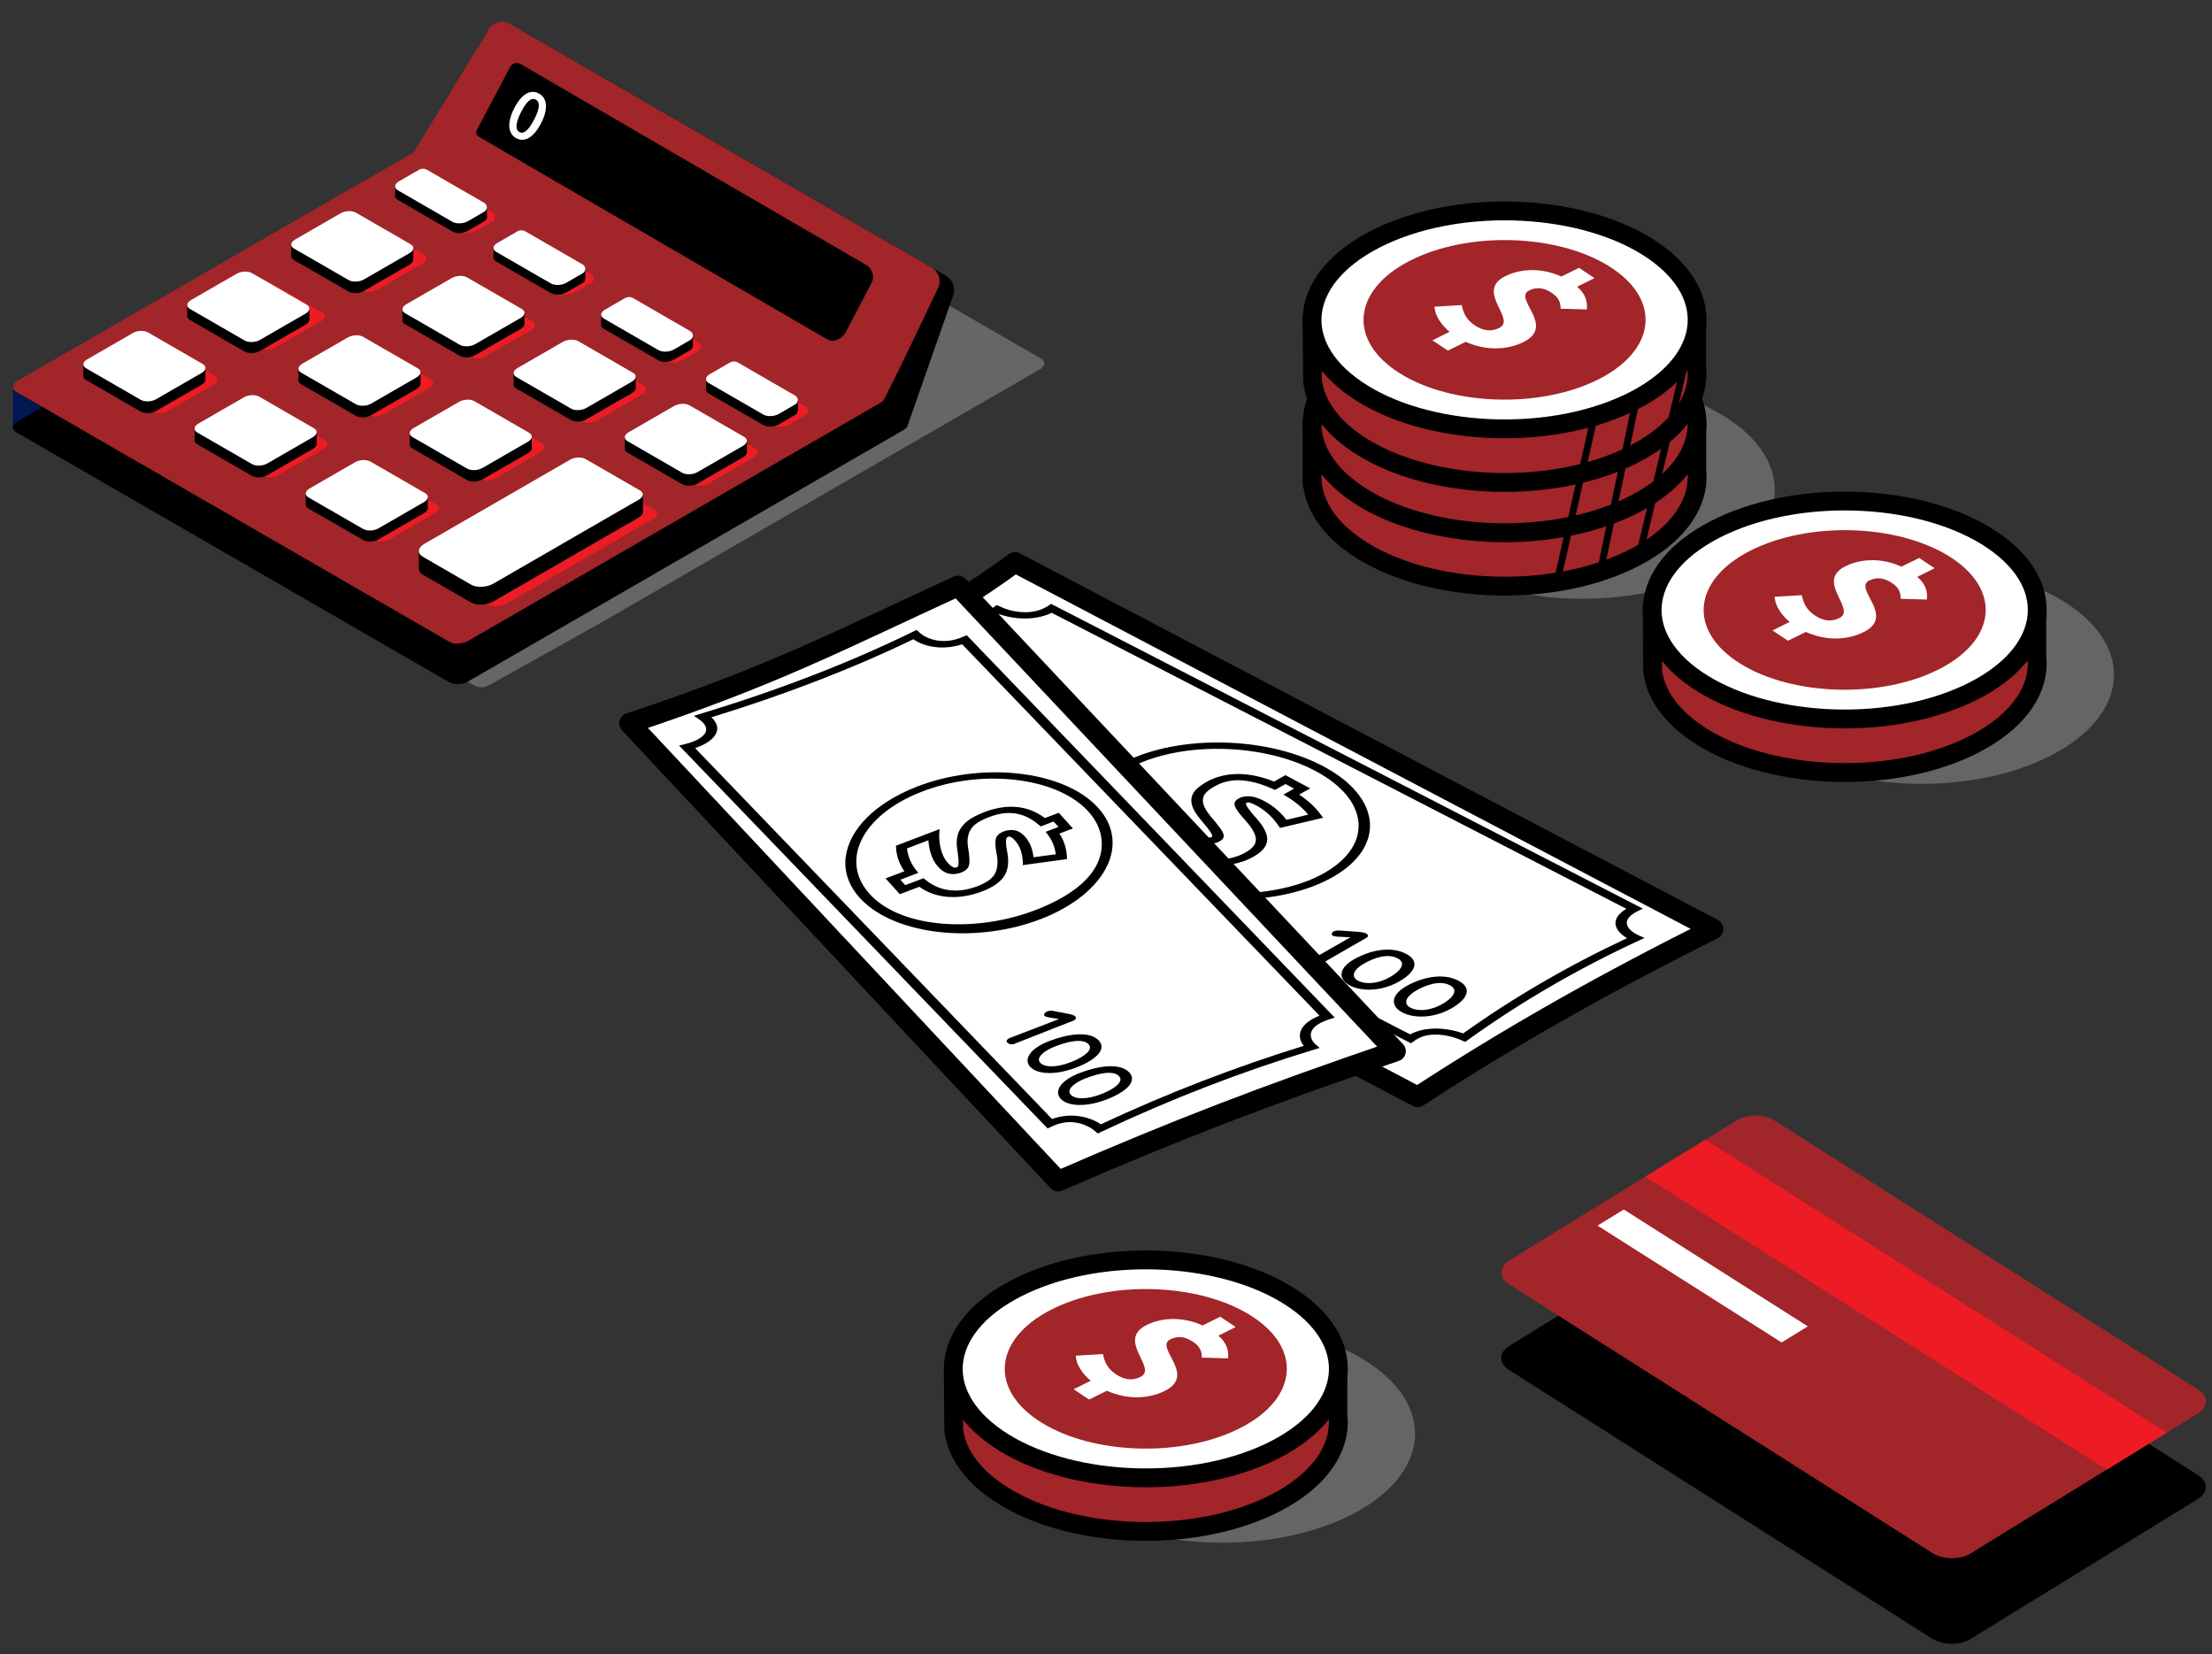 <svg xmlns="http://www.w3.org/2000/svg" viewBox="0 0 293.84 219.71"><rect x="0" y="0" width="293.84" height="219.71" fill="#333333" stroke="none"/><defs><style>.cls-1,.cls-2,.cls-3,.cls-4{stroke:#000;stroke-linecap:round;stroke-linejoin:round;}.cls-1,.cls-4{stroke-width:2.5px;}.cls-1,.cls-5{fill:#a12529;}.cls-2{stroke-width:2.73px;}.cls-2,.cls-6,.cls-4{fill:#fff;}.cls-3{fill:none;stroke-width:.91px;}.cls-7{isolation:isolate;}.cls-8{fill:#001752;}.cls-9{opacity:.39;}.cls-9,.cls-10{fill:#b3b3b3;mix-blend-mode:multiply;}.cls-11{fill:#ed1c24;}.cls-10{opacity:.4;}</style></defs><g class="cls-7"><g id="Layer_1"><path d="M291.96,195.9l-56.19-35.67c-1.41-.9-3.7-.92-5.11-.05l-30.19,18.59c-1.41.87-1.4,2.3,0,3.19l56.19,35.67c1.41.9,3.7.92,5.11.05l21.65-13.33,4.41-2.72h0l4.13-2.54c1.41-.87,1.4-2.3,0-3.19Z"></path><path class="cls-9" d="M229.87,55.82c-9.01-6.15-25.13-7.01-36.01-1.91-10.88,5.1-12.4,14.22-3.39,20.38,9.01,6.15,25.13,7.01,36.01,1.91,10.88-5.1,12.4-14.22,3.39-20.38Z"></path><path class="cls-10" d="M138.29,47.63L80.75,14.41c-.63-.37-1.74-.32-2.47.1l-5.73,3.31s-.08.04-.12.06L14.56,51.29c-.73.42-.81,1.06-.18,1.43l47.77,37.8c1.52,1.12,2.33.77,3.07.35l14.91-8.34s.08-.04.12-.06l57.87-33.41c.73-.42.81-1.06.18-1.43Z"></path><rect class="cls-8" x="1.71" y="51.16" width="9.37" height="5.77"></rect><path d="M125.68,36.64l-6.8-3.92h0S69.71,4.31,69.71,4.31c-1.19-.69-2.71-.1-3.12,1.21l-4.06,12.85,8.51,4.11h0s42.47,29.33,42.47,29.33l-50.85-29.36c-.63-.37-1.74-.32-2.47.1L2.32,55.97c-.73.42-.81,1.06-.18,1.43l57.55,33.22c.63.37,1.74.32,2.47-.1l57.87-33.41c.23-.13.39-.29.49-.45h0s.01-.03.01-.03c.05-.09.08-.18.09-.26l6.03-17.21c.3-.96-.1-2-.97-2.51Z"></path><path class="cls-5" d="M123.75,35.52l-6.8-3.92h0S67.78,3.19,67.78,3.19c-1.19-.69-2.71-.1-3.12,1.21l-9.76,15.88c-.18.06-52.59,30.31-52.59,30.31-.73.42-.81,1.06-.18,1.43l57.55,33.22c.63.37,1.74.32,2.47-.1l55.08-31.8c.32-.18,7.49-15.31,7.49-15.31.3-.96-.1-2-.97-2.51Z"></path><path class="cls-11" d="M57.79,23.82c-.31-.18-.7-.18-1.02,0l-2.69,1.55c-.61.35-.67.88-.15,1.18l7.26,4.19c.52.3,1.44.27,2.05-.08l2.19-1.27c.45-.26.45-.9,0-1.16l-7.65-4.42Z"></path><path class="cls-11" d="M70.92,32c-.31-.18-.7-.18-1.02,0l-2.69,1.55c-.61.35-.67.88-.15,1.18l7.26,4.19c.52.3,1.44.27,2.05-.08l2.19-1.27c.45-.26.45-.9,0-1.16l-7.65-4.42Z"></path><path class="cls-11" d="M85.13,41.03c-.31-.18-.7-.18-1.02,0l-2.69,1.55c-.61.35-.67.88-.15,1.18l7.26,4.19c.52.3,1.44.27,2.05-.08l2.19-1.27c.45-.26.45-.9,0-1.16l-7.65-4.42Z"></path><path class="cls-11" d="M99.34,49.58c-.31-.18-.7-.18-1.02,0l-2.69,1.55c-.61.35-.67.88-.15,1.18l7.26,4.19c.52.3,1.44.27,2.05-.08l2.19-1.27c.45-.26.45-.9,0-1.16l-7.65-4.42Z"></path><path class="cls-11" d="M20.26,54.65l-7.26-4.19c-.52-.3-.46-.83.15-1.18l6.05-3.49c.61-.35,1.52-.39,2.05-.08l7.26,4.19c.52.3.46.83-.15,1.18l-6.05,3.49c-.61.35-1.52.39-2.05.08Z"></path><path class="cls-11" d="M34.52,46.25l-7.26-4.19c-.52-.3-.46-.83.15-1.18l6.05-3.49c.61-.35,1.52-.39,2.05-.08l7.26,4.19c.52.3.46.83-.15,1.18l-6.05,3.49c-.61.35-1.52.39-2.05.08Z"></path><path class="cls-11" d="M34.9,63.19l-7.26-4.19c-.52-.3-.46-.83.15-1.18l6.05-3.49c.61-.35,1.52-.39,2.05-.08l7.26,4.19c.52.3.46.83-.15,1.18l-6.05,3.49c-.61.35-1.52.39-2.05.08Z"></path><path class="cls-11" d="M49.67,71.72l-7.26-4.19c-.52-.3-.46-.83.15-1.18l6.05-3.49c.61-.35,1.52-.39,2.05-.08l7.26,4.19c.52.3.46.83-.15,1.18l-6.05,3.49c-.61.35-1.52.39-2.05.08Z"></path><path class="cls-11" d="M48.95,55.08l-7.26-4.19c-.52-.3-.46-.83.15-1.18l6.05-3.49c.61-.35,1.52-.39,2.05-.08l7.26,4.19c.52.3.46.83-.15,1.18l-6.05,3.49c-.61.35-1.52.39-2.05.08Z"></path><path class="cls-11" d="M63.72,63.61l-7.26-4.19c-.52-.3-.46-.83.15-1.18l6.05-3.49c.61-.35,1.52-.39,2.05-.08l7.26,4.19c.52.3.46.83-.15,1.18l-6.05,3.49c-.61.35-1.52.39-2.05.08Z"></path><path class="cls-11" d="M48.02,38.57l-7.26-4.19c-.52-.3-.46-.83.15-1.18l6.05-3.49c.61-.35,1.52-.39,2.05-.08l7.26,4.19c.52.3.46.83-.15,1.18l-6.05,3.49c-.61.35-1.52.39-2.05.08Z"></path><path class="cls-11" d="M62.45,47.4l-7.26-4.19c-.52-.3-.46-.83.15-1.18l6.05-3.49c.61-.35,1.52-.39,2.05-.08l7.26,4.19c.52.3.46.83-.15,1.18l-6.05,3.49c-.61.35-1.52.39-2.05.08Z"></path><path class="cls-11" d="M77.22,55.93l-7.26-4.19c-.52-.3-.46-.83.15-1.18l6.05-3.49c.61-.35,1.52-.39,2.05-.08l7.26,4.19c.52.3.46.83-.15,1.18l-6.05,3.49c-.61.35-1.52.39-2.05.08Z"></path><path class="cls-11" d="M92.06,64.3l-7.26-4.19c-.52-.3-.46-.83.15-1.18l6.05-3.49c.61-.35,1.52-.39,2.05-.08l7.26,4.19c.52.3.46.83-.15,1.18l-6.05,3.49c-.61.35-1.52.39-2.05.08Z"></path><path d="M56.7,23.82c-.31-.18-.7-.18-1.02,0l-2.69,1.55c-.61.35-.67.88-.15,1.18l7.26,4.19c.52.3,1.44.27,2.05-.08l2.19-1.27c.45-.26.45-.9,0-1.16l-7.65-4.42Z"></path><path d="M69.77,32c-.31-.18-.7-.18-1.02,0l-2.69,1.55c-.61.35-.67.88-.15,1.18l7.26,4.19c.52.3,1.44.27,2.05-.08l2.19-1.27c.45-.26.45-.9,0-1.16l-7.65-4.42Z"></path><path d="M84.06,40.93c-.31-.18-.7-.18-1.02,0l-2.69,1.55c-.61.35-.67.88-.15,1.18l7.26,4.19c.52.3,1.44.27,2.05-.08l2.19-1.27c.45-.26.45-.9,0-1.16l-7.65-4.42Z"></path><path d="M98,49.53c-.31-.18-.7-.18-1.02,0l-2.69,1.55c-.61.35-.67.88-.15,1.18l7.26,4.19c.52.3,1.44.27,2.05-.08l2.19-1.27c.45-.26.45-.9,0-1.16l-7.65-4.42Z"></path><path d="M46.3,38.72l-7.26-4.19c-.52-.3-.46-.83.15-1.18l6.05-3.49c.61-.35,1.52-.39,2.05-.08l7.26,4.19c.52.3.46.83-.15,1.18l-6.05,3.49c-.61.35-1.52.39-2.05.08Z"></path><path d="M61.07,47.25l-7.26-4.19c-.52-.3-.46-.83.15-1.18l6.05-3.49c.61-.35,1.52-.39,2.05-.08l7.26,4.19c.52.3.46.83-.15,1.18l-6.05,3.49c-.61.35-1.52.39-2.05.08Z"></path><path d="M75.84,55.78l-7.26-4.19c-.52-.3-.46-.83.15-1.18l6.05-3.49c.61-.35,1.52-.39,2.05-.08l7.26,4.19c.52.3.46.83-.15,1.18l-6.05,3.49c-.61.35-1.52.39-2.05.08Z"></path><path d="M90.61,64.3l-7.26-4.19c-.52-.3-.46-.83.15-1.18l6.05-3.49c.61-.35,1.52-.39,2.05-.08l7.26,4.19c.52.3.46.83-.15,1.18l-6.05,3.49c-.61.35-1.52.39-2.05.08Z"></path><path d="M32.49,46.69l-7.26-4.19c-.52-.3-.46-.83.15-1.18l6.05-3.49c.61-.35,1.52-.39,2.05-.08l7.26,4.19c.52.3.46.83-.15,1.18l-6.05,3.49c-.61.35-1.52.39-2.05.08Z"></path><path d="M47.26,55.22l-7.26-4.19c-.52-.3-.46-.83.15-1.18l6.05-3.49c.61-.35,1.52-.39,2.05-.08l7.26,4.19c.52.3.46.83-.15,1.18l-6.05,3.49c-.61.35-1.52.39-2.05.08Z"></path><path d="M62.04,63.75l-7.26-4.19c-.52-.3-.46-.83.15-1.18l6.05-3.49c.61-.35,1.52-.39,2.05-.08l7.26,4.19c.52.3.46.83-.15,1.18l-6.05,3.49c-.61.35-1.52.39-2.05.08Z"></path><path d="M18.69,54.66l-7.26-4.19c-.52-.3-.46-.83.15-1.18l6.05-3.49c.61-.35,1.52-.39,2.05-.08l7.26,4.19c.52.3.46.83-.15,1.18l-6.05,3.49c-.61.35-1.52.39-2.05.08Z"></path><path d="M33.46,63.19l-7.26-4.19c-.52-.3-.46-.83.15-1.18l6.05-3.49c.61-.35,1.52-.39,2.05-.08l7.26,4.19c.52.3.46.83-.15,1.18l-6.05,3.49c-.61.35-1.52.39-2.05.08Z"></path><path d="M48.23,71.72l-7.26-4.19c-.52-.3-.46-.83.15-1.18l6.05-3.49c.61-.35,1.52-.39,2.05-.08l7.26,4.19c.52.3.46.83-.15,1.18l-6.05,3.49c-.61.35-1.52.39-2.05.08Z"></path><path class="cls-5" d="M122.06,36.4l-1.94-1.13c-.15-.03-.29-.09-.43-.16l-12.74-7.43-.02.03L70.53,6.46h0s-2.84-1.67-2.84-1.67c-.57-.33-1.31-.13-1.63.46l-7.23,13.15c-.24.44-.16.9.18,1.11l4.47,2.61h0s31.43,18.34,31.43,18.34v-.03s11.01,6.42,11.01,6.42c.11.07.24.11.37.14l7.65,4.46c.85.5,2.22-.07,2.82-1.17l6.1-11.05c.54-1.01.19-2.26-.8-2.84Z"></path><path d="M115.09,35.21l-45.95-26.71c-.49-.28-1.11-.11-1.37.39l-4.38,8.29c-.2.38-.14.76.15.93l3.77,2.21,42.65,24.79c.72.42,1.88-.06,2.38-.99l3.42-6.51c.46-.85.16-1.91-.67-2.4Z"></path><polygon points="54.9 34.51 38.69 34 38.69 32.48 54.9 33 54.9 34.51"></polygon><path class="cls-6" d="M46.3,37.19l-7.26-4.19c-.52-.3-.46-.83.15-1.18l6.05-3.49c.61-.35,1.52-.39,2.05-.08l7.26,4.19c.52.3.46.83-.15,1.18l-6.05,3.49c-.61.35-1.52.39-2.05.08Z"></path><polygon points="41.1 42.54 24.88 42.02 24.88 40.51 41.1 41.02 41.1 42.54"></polygon><path class="cls-6" d="M32.49,45.22l-7.26-4.19c-.52-.3-.46-.83.15-1.18l6.05-3.49c.61-.35,1.52-.39,2.05-.08l7.26,4.19c.52.3.46.83-.15,1.18l-6.05,3.49c-.61.35-1.52.39-2.05.08Z"></path><polygon points="55.87 51 39.65 50.49 39.65 48.97 55.87 49.49 55.87 51"></polygon><path class="cls-6" d="M47.26,53.68l-7.26-4.19c-.52-.3-.46-.83.15-1.18l6.05-3.49c.61-.35,1.52-.39,2.05-.08l7.26,4.19c.52.3.46.83-.15,1.18l-6.05,3.49c-.61.35-1.52.39-2.05.08Z"></path><polygon points="70.64 59.55 54.42 59.04 54.42 57.52 70.64 58.04 70.64 59.55"></polygon><path class="cls-6" d="M62.04,62.23l-7.26-4.19c-.52-.3-.46-.83.15-1.18l6.05-3.49c.61-.35,1.52-.39,2.05-.08l7.26,4.19c.52.3.46.83-.15,1.18l-6.05,3.49c-.61.35-1.52.39-2.05.08Z"></path><polygon points="56.83 67.57 40.62 67.05 40.62 65.54 56.83 66.06 56.83 67.57"></polygon><path class="cls-6" d="M48.23,70.25l-7.26-4.19c-.52-.3-.46-.83.15-1.18l6.05-3.49c.61-.35,1.52-.39,2.05-.08l7.26,4.19c.52.3.46.83-.15,1.18l-6.05,3.49c-.61.35-1.52.39-2.05.08Z"></path><polygon points="42.06 58.95 25.85 58.43 25.85 56.92 42.06 57.44 42.06 58.95"></polygon><path class="cls-6" d="M33.46,61.63l-7.26-4.19c-.52-.3-.46-.83.15-1.18l6.05-3.49c.61-.35,1.52-.39,2.05-.08l7.26,4.19c.52.3.46.83-.15,1.18l-6.05,3.49c-.61.35-1.52.39-2.05.08Z"></path><polygon points="27.29 50.42 11.07 49.9 11.07 48.39 27.29 48.91 27.29 50.42"></polygon><path class="cls-6" d="M18.69,53.1l-7.26-4.19c-.52-.3-.46-.83.15-1.18l6.05-3.49c.61-.35,1.52-.39,2.05-.08l7.26,4.19c.52.3.46.83-.15,1.18l-6.05,3.49c-.61.35-1.52.39-2.05.08Z"></path><polygon points="69.67 43.11 53.46 42.59 53.46 41.08 69.67 41.6 69.67 43.11"></polygon><path class="cls-6" d="M61.07,45.79l-7.26-4.19c-.52-.3-.46-.83.15-1.18l6.05-3.49c.61-.35,1.52-.39,2.05-.08l7.26,4.19c.52.3.46.83-.15,1.18l-6.05,3.49c-.61.35-1.52.39-2.05.08Z"></path><polygon points="84.45 51.58 68.23 51.07 68.23 49.55 84.45 50.07 84.45 51.58"></polygon><path class="cls-6" d="M75.84,54.26l-7.26-4.19c-.52-.3-.46-.83.15-1.18l6.05-3.49c.61-.35,1.52-.39,2.05-.08l7.26,4.19c.52.3.46.83-.15,1.18l-6.05,3.49c-.61.35-1.52.39-2.05.08Z"></path><polygon points="99.22 60.1 83 59.58 83 58.07 99.22 58.58 99.22 60.1"></polygon><path class="cls-6" d="M90.61,62.78l-7.26-4.19c-.52-.3-.46-.83.15-1.18l6.05-3.49c.61-.35,1.52-.39,2.05-.08l7.26,4.19c.52.3.46.83-.15,1.18l-6.05,3.49c-.61.35-1.52.39-2.05.08Z"></path><polygon points="64.68 28.9 52.5 26.04 52.5 24.74 64.68 27.55 64.68 28.9"></polygon><path class="cls-6" d="M56.7,22.54c-.31-.18-.7-.18-1.02,0l-2.69,1.55c-.61.35-.67.88-.15,1.18l7.26,4.19c.52.3,1.44.27,2.05-.08l2.19-1.27c.45-.26.45-.9,0-1.16l-7.65-4.42Z"></path><polygon points="77.75 37.08 65.56 34.22 65.56 32.92 77.75 35.73 77.75 37.08"></polygon><path class="cls-6" d="M69.77,30.72c-.31-.18-.7-.18-1.02,0l-2.69,1.55c-.61.35-.67.88-.15,1.18l7.26,4.19c.52.3,1.44.27,2.05-.08l2.19-1.27c.45-.26.45-.9,0-1.16l-7.65-4.42Z"></path><polygon points="92.05 45.94 79.86 43.08 79.86 41.78 92.05 44.59 92.05 45.94"></polygon><path class="cls-6" d="M84.07,39.58c-.31-.18-.7-.18-1.02,0l-2.69,1.55c-.61.35-.67.88-.15,1.18l7.26,4.19c.52.3,1.44.27,2.05-.08l2.19-1.27c.45-.26.45-.9,0-1.16l-7.65-4.42Z"></path><polygon points="105.99 54.49 93.8 51.63 93.8 50.33 105.99 53.15 105.99 54.49"></polygon><path class="cls-6" d="M98,48.14c-.31-.18-.7-.18-1.02,0l-2.69,1.55c-.61.35-.67.88-.15,1.18l7.26,4.19c.52.3,1.44.27,2.05-.08l2.19-1.27c.45-.26.45-.9,0-1.16l-7.65-4.42Z"></path><path class="cls-11" d="M86.95,67.73l-7.26-4.19c-.52-.3-1.44-.27-2.05.08l-5.23,3.02s0,0,0,0l-14.14,8.16c-.88.51-.97,1.27-.21,1.71l6.4,3.7c.76.44,2.09.38,2.97-.12l13.31-7.69s0,0,0,0l6.05-3.49c.61-.35.67-.88.15-1.18Z"></path><path d="M85.41,68.12v-2.37s-2.38.6-2.38.6l-5.24-3.02c-.52-.3-1.44-.27-2.05.08l-5.23,3.02s0,0,0,0l-9.39,5.42-5.48,1.38v2.27h0c-.03.3.14.59.51.81l6.4,3.7c.76.44,2.09.38,2.97-.12l13.31-7.69s0,0,0,0l6.05-3.49c.28-.16.45-.37.49-.57h.02Z"></path><path class="cls-6" d="M85.05,65.16l-7.26-4.19c-.52-.3-1.44-.27-2.05.08l-5.23,3.02h0s-14.14,8.16-14.14,8.16c-.88.51-.97,1.27-.21,1.71l6.4,3.7c.76.44,2.09.38,2.97-.12l13.31-7.69s0,0,0,0l6.05-3.49c.61-.35.67-.88.15-1.18Z"></path><path class="cls-6" d="M68.31,14.38c.98-1.93,2.19-2.56,3.28-1.96,1.1.6,1.28,1.99.3,3.92-.98,1.93-2.21,2.61-3.31,2.02-1.1-.6-1.26-2.04-.28-3.97ZM70.98,15.84c.82-1.62.71-2.33.2-2.61-.51-.28-1.14.03-1.96,1.65-.82,1.62-.73,2.39-.23,2.66.51.28,1.17-.09,1.99-1.71Z"></path><path class="cls-9" d="M274.94,80.4c-9.01-6.15-25.13-7.01-36.01-1.91-10.88,5.1-12.4,14.22-3.39,20.38,9.01,6.15,25.13,7.01,36.01,1.91s12.4-14.22,3.39-20.38Z"></path><path class="cls-1" d="M225.39,64.26c.07-.6.07-1.2,0-1.8v-6.39h-3.45c-.69-.66-1.48-1.31-2.37-1.92-9.01-6.15-25.13-7.01-36.01-1.91-2.37,1.11-4.3,2.41-5.77,3.83h-3.5v8.24h.06c.33,2.94,2.24,5.86,5.82,8.3,9.01,6.15,25.13,7.01,36.01,1.91,5.65-2.65,8.77-6.38,9.21-10.21h0v-.05Z"></path><path class="cls-1" d="M219.57,47.05c-9.01-6.15-25.13-7.01-36.01-1.91-10.88,5.1-12.4,14.22-3.39,20.38,9.01,6.15,25.13,7.01,36.01,1.91,10.88-5.1,12.4-14.22,3.39-20.38Z"></path><path class="cls-1" d="M225.39,50.49c.07-.6.07-1.2,0-1.8v-6.39h-3.45c-.69-.66-1.48-1.31-2.37-1.92-9.01-6.15-25.13-7.01-36.01-1.91-2.37,1.11-4.3,2.41-5.77,3.83h-3.5l.06,8.24c.33,2.94,2.24,5.86,5.82,8.3,9.01,6.15,25.13,7.01,36.01,1.91,5.65-2.65,8.77-6.38,9.21-10.21h0v-.05Z"></path><path class="cls-4" d="M219.57,33.25c-9.01-6.15-25.13-7.01-36.01-1.91-10.88,5.1-12.4,14.22-3.39,20.38,9.01,6.15,25.13,7.01,36.01,1.91,10.88-5.1,12.4-14.22,3.39-20.38Z"></path><path class="cls-5" d="M214.3,35.72c-6.6-4.51-18.41-5.13-26.38-1.4-7.97,3.73-9.08,10.42-2.49,14.92,6.6,4.51,18.41,5.13,26.38,1.4,7.97-3.73,9.08-10.42,2.49-14.92Z"></path><path class="cls-6" d="M192.56,44.07c-1.09-.91-1.98-2.19-1.99-3.34l3.61-.21c.21,1.15.69,1.99,1.7,2.67,1.18.79,2.24.88,3.28.36,2.35-1.16-3.28-4.86.82-6.88,2.23-1.1,5.01-1.05,7.43.06l2.35-1.16,2.05,1.37-2.3,1.14c1.15,1,1.39,2.01,1.28,3.02l-3.48-.1c0-.88-.28-1.51-1.17-2.1-1.02-.68-2-.83-3.02-.32-2.16,1.07,3.6,4.7-.75,6.85-2.19,1.08-4.99,1.17-7.67-.03l-2.37,1.17-2.05-1.37,2.28-1.13Z"></path><path class="cls-1" d="M270.57,89.02c.07-.6.07-1.2,0-1.8v-6.39h-3.45c-.69-.66-1.48-1.31-2.37-1.92-9.01-6.15-25.13-7.01-36.01-1.91-2.37,1.11-4.3,2.41-5.77,3.83h-3.5l.06,8.24c.33,2.94,2.24,5.86,5.82,8.3,9.01,6.15,25.13,7.01,36.01,1.91,5.65-2.65,8.77-6.38,9.21-10.21h0v-.05Z"></path><path class="cls-4" d="M264.75,71.78c-9.01-6.15-25.13-7.01-36.01-1.91-10.88,5.1-12.4,14.22-3.39,20.38,9.01,6.15,25.13,7.01,36.01,1.91,10.88-5.1,12.4-14.22,3.39-20.38Z"></path><path class="cls-5" d="M259.48,74.25c-6.6-4.51-18.41-5.13-26.38-1.4-7.97,3.73-9.08,10.42-2.49,14.92,6.6,4.51,18.41,5.13,26.38,1.4,7.97-3.73,9.08-10.42,2.49-14.92Z"></path><path class="cls-6" d="M237.74,82.6c-1.09-.91-1.98-2.19-1.99-3.34l3.61-.21c.21,1.15.69,1.99,1.7,2.67,1.18.79,2.24.88,3.28.36,2.35-1.16-3.28-4.86.82-6.88,2.23-1.1,5.01-1.05,7.43.06l2.35-1.16,2.05,1.37-2.3,1.14c1.15,1,1.39,2.01,1.28,3.02l-3.48-.1c0-.88-.28-1.51-1.17-2.1-1.02-.68-2-.83-3.02-.32-2.16,1.07,3.6,4.7-.75,6.85-2.19,1.08-4.99,1.17-7.67-.03l-2.37,1.17-2.05-1.37,2.28-1.13Z"></path><path class="cls-9" d="M182.1,181.19c-9.01-6.15-25.13-7.01-36.01-1.91-10.88,5.1-12.4,14.22-3.39,20.38,9.01,6.15,25.13,7.01,36.01,1.91,10.88-5.1,12.4-14.22,3.39-20.38Z"></path><path class="cls-1" d="M177.73,189.81c.07-.6.07-1.2,0-1.8v-6.39h-3.45c-.69-.66-1.48-1.31-2.37-1.92-9.01-6.15-25.13-7.01-36.01-1.91-2.37,1.11-4.3,2.41-5.77,3.83h-3.5l.06,8.24c.33,2.94,2.24,5.86,5.82,8.3,9.01,6.15,25.13,7.01,36.01,1.91,5.65-2.65,8.77-6.38,9.21-10.21h0v-.05Z"></path><path class="cls-4" d="M171.91,172.57c-9.01-6.15-25.13-7.01-36.01-1.91-10.88,5.1-12.4,14.22-3.39,20.38,9.01,6.15,25.13,7.01,36.01,1.91,10.88-5.1,12.4-14.22,3.39-20.38Z"></path><path class="cls-5" d="M166.64,175.04c-6.6-4.51-18.41-5.13-26.38-1.4-7.97,3.73-9.08,10.42-2.49,14.92,6.6,4.51,18.41,5.13,26.38,1.4,7.97-3.73,9.08-10.42,2.49-14.92Z"></path><path class="cls-6" d="M144.9,183.39c-1.09-.91-1.98-2.19-1.99-3.34l3.61-.21c.21,1.15.69,1.99,1.7,2.67,1.18.79,2.24.88,3.28.36,2.35-1.16-3.28-4.86.82-6.89,2.23-1.1,5.01-1.05,7.43.06l2.35-1.16,2.05,1.37-2.3,1.14c1.15,1,1.39,2.01,1.28,3.02l-3.48-.1c0-.88-.28-1.51-1.17-2.1-1.02-.68-2-.83-3.02-.32-2.16,1.07,3.6,4.7-.75,6.85-2.19,1.08-4.99,1.17-7.67-.03l-2.37,1.17-2.05-1.37,2.28-1.13Z"></path><path class="cls-2" d="M188.31,145.68l-92.85-48.9c16.36-7.94,28.93-14.45,39.37-22.09l92.73,48.7c-14.86,7.45-26.65,14.11-39.24,22.29Z"></path><path d="M108.73,98.06l.77-.3c1.15-.44,1.84-1.06,1.83-1.65-.01-.58-.69-1.13-1.97-1.58l-.86-.3.79-.37c8.82-4.06,16.43-8.48,22.63-13.14l.49-.37.62.29c1.17.55,3.95,1.23,6.09-.1l.52-.33.57.29,78.02,40.18-.62.3c-1.02.5-1.53,1.04-1.51,1.61.02.6.63,1.22,1.65,1.67l.71.31-.71.33c-8.08,3.73-15.7,8.15-22.64,13.14l-.47.34-.6-.26c-1.2-.52-2.62-.78-3.79-.7-.89.06-1.66.32-2.29.77l-.52.37-.61-.31-78.1-40.22ZM112.69,95.5c.11.21.15.41.16.59.01.72-.63,1.45-1.76,2.03l76.23,39.26c.79-.42,1.71-.67,2.76-.75,1.36-.1,2.92.13,4.29.62,6.7-4.78,14.02-9.03,21.77-12.65-.96-.56-1.52-1.26-1.54-1.96-.02-.49.24-1.21,1.44-1.94l-76.33-39.31c-2.16,1.05-4.96.91-7.02.16-6.01,4.45-13.3,8.69-21.68,12.6.98.45,1.47.92,1.69,1.34Z"></path><path d="M144.45,111.35c-1.75-3.37-.44-7.05,4.08-9.68,7.02-4.07,19.15-4.08,27.04-.01,7.89,4.07,8.61,10.69,1.59,14.76h0c-7.02,4.07-19.15,4.08-27.04.01-2.81-1.45-4.71-3.22-5.68-5.08ZM179.79,106.99c-.89-1.73-2.66-3.37-5.27-4.71-7.29-3.75-18.46-3.77-24.89-.03-6.44,3.74-5.74,9.83,1.55,13.58,7.29,3.75,18.46,3.77,24.89.03,4.13-2.4,5.33-5.77,3.72-8.87Z"></path><path d="M151.89,113.5l2.02-1.13c-1.32-.84-2.37-1.79-3.13-2.83l-.18-.25,4.76-2.66.39.64c.39.65.92,1.31,1.59,1.96.65.64,1.32,1.15,2,1.51.68.36,1.07.46,1.24.49.12.02.21.03.38-.07.05-.03.09-.06.07-.16-.02-.11-.11-.33-.41-.75-.26-.36-.65-.83-1.15-1.42-.6-.71-.98-1.35-1.13-1.92-.16-.59-.09-1.14.21-1.62.3-.48.88-.96,1.72-1.44,1.32-.74,2.83-1.09,4.46-1.05,1.41.04,2.92.37,4.51,1l1.52-.85,3.29,1.76-1.48.82c1.18.77,2.16,1.68,2.91,2.7l.28.38-5.72,1.35-.28-.4c-.78-1.11-1.74-1.97-2.85-2.57-.66-.35-.97-.41-1.05-.42-.11-.01-.16,0-.24.04-.09.05-.11.09-.11.14,0,.07.06.25.31.62.22.31.56.73,1.03,1.25,1.03,1.16,1.52,2.11,1.49,2.91-.03.83-.64,1.59-1.84,2.26-1.33.75-2.88,1.13-4.58,1.14-1.5,0-3.05-.28-4.62-.87l-2.13,1.19-3.29-1.76ZM156,112.38l-1.97,1.1,1.14.61,1.99-1.11.53.22c1.49.62,2.91.93,4.24.92,1.3,0,2.45-.3,3.5-.89.92-.51,1.38-1.06,1.4-1.68.02-.65-.43-1.51-1.34-2.53-.49-.54-.86-.98-1.09-1.32-.26-.37-.39-.66-.41-.88-.02-.29.17-.56.55-.77.46-.26,1.05-.35,1.68-.27.52.07,1.08.27,1.76.63,1.13.6,2.1,1.43,2.91,2.47l2.89-.68c-.74-.91-1.69-1.71-2.81-2.38l-.48-.29,1.41-.79-1.13-.61-1.4.78-.53-.23c-1.53-.66-2.94-1.02-4.19-1.05-1.2-.03-2.27.23-3.29.8-.68.38-1.14.76-1.36,1.11-.22.36-.27.77-.15,1.23.13.49.47,1.05,1,1.69.52.6.92,1.09,1.19,1.47.3.41.46.72.51.96.06.32-.11.61-.51.84-.54.3-1.22.41-1.92.29-.55-.09-1.16-.32-1.86-.69-.78-.42-1.54-.99-2.26-1.69-.5-.49-.93-.98-1.29-1.47l-2.33,1.3c.77.97,1.82,1.85,3.13,2.62l.49.29Z"></path><path d="M177.09,124.31c-.27-.14-.21-.44.03-.58.26-.15.48-.15.82-.14,2.39.15,2.87.18,3.22.28.19.04.38.12.48.23.13.13.12.31-.09.43-.72.42-1.37.8-2.11,1.21l-4.23,2.45c-.33.19-.78.14-1.11-.04-.32-.17-.41-.41-.03-.63.85-.49,2.49-1.4,3.95-2.25.44-.25.97-.55,1.37-.79-.72-.02-1.3-.05-1.81-.08-.24-.02-.34-.05-.49-.13Z"></path><path d="M186.75,126.66c1.83.94,1.4,2.37-.83,3.66-2.3,1.34-4.96,1.41-6.56.59-1.59-.82-1.62-2.26.45-3.47,2.06-1.19,4.85-1.85,6.93-.78ZM181.13,128.01c-1.24.72-1.79,1.69-.71,2.25,1.06.54,2.73.38,4.28-.52,1.43-.83,2.12-1.86.96-2.46-1.39-.72-3.24-.02-4.53.73Z"></path><path d="M193.7,130.23c1.83.94,1.4,2.37-.83,3.66-2.3,1.34-4.95,1.41-6.56.59-1.59-.82-1.62-2.26.45-3.47,2.06-1.19,4.85-1.85,6.93-.78ZM188.08,131.59c-1.23.72-1.79,1.69-.71,2.25,1.06.54,2.73.38,4.28-.52,1.43-.83,2.12-1.86.96-2.46-1.39-.72-3.24-.02-4.54.73Z"></path><path class="cls-2" d="M140.56,156.88l-56.94-60.82c19.16-6.34,28.06-11.1,43.64-18.24l58.12,61.79c-17.54,5.99-28.86,10.33-44.82,17.27Z"></path><path d="M90.23,99.01l.87-.21c1.3-.32,2.27-.87,2.59-1.47.32-.6,0-1.24-.91-1.85l-.61-.41.93-.28c10.32-3.13,19.74-6.77,28.01-10.81l.65-.32.4.37c.76.7,2.91,1.73,5.61.61l.66-.27.35.37,48.52,50.41-.74.24c-1.21.39-1.98.89-2.29,1.48-.32.62-.11,1.33.56,1.9l.47.41-.83.25c-9.46,2.87-18.89,6.51-28.02,10.82l-.62.29-.4-.34c-.8-.67-1.95-1.11-3.07-1.16-.84-.04-1.69.14-2.52.52l-.68.31-.38-.39-48.57-50.46ZM95.27,96.86c-.02.23-.09.44-.19.63-.39.74-1.39,1.42-2.74,1.87l47.41,49.26c.95-.34,1.94-.49,2.93-.44,1.29.06,2.58.48,3.56,1.14,8.79-4.11,17.85-7.61,26.95-10.42-.56-.69-.68-1.47-.31-2.19.26-.51.9-1.21,2.4-1.82l-47.47-49.32c-2.56.83-5.03.35-6.48-.67-7.98,3.86-17.01,7.35-26.84,10.37.64.58.82,1.12.78,1.58Z"></path><path d="M112.35,113.8c.44-3.54,3.78-7.09,9.34-9.28,8.64-3.39,19.41-2.24,24.02,2.59,4.61,4.82,1.33,11.5-7.31,14.9h0c-8.64,3.39-19.41,2.24-24.02-2.58-1.64-1.72-2.28-3.67-2.04-5.62ZM146.31,112.83c.23-1.81-.37-3.62-1.89-5.22-4.25-4.45-14.16-5.54-22.08-2.42-7.92,3.11-10.91,9.27-6.65,13.72,4.25,4.45,14.15,5,22.07,1.88,5.09-2,8.15-4.71,8.56-7.96Z"></path><path d="M117.68,116.65l2.46-.93c-.67-.96-1.05-2.01-1.11-3.13v-.27s5.78-2.2,5.78-2.2l-.04.68c-.04.68.05,1.39.25,2.11.2.7.5,1.27.89,1.7.39.43.67.57.81.61.09.03.17.05.38-.03.06-.02.12-.05.16-.15.05-.11.1-.34.07-.78-.02-.38-.08-.9-.18-1.53-.12-.76-.07-1.44.13-2.02.21-.61.6-1.15,1.15-1.6.55-.45,1.35-.88,2.38-1.27,1.61-.61,3.16-.82,4.58-.62,1.23.17,2.37.65,3.41,1.43l1.85-.7,1.88,2.08-1.8.68c.59.89.92,1.89.99,2.98l.02.41-5.87.8v-.42c-.05-1.18-.39-2.14-1.03-2.84-.37-.41-.62-.5-.69-.52-.09-.02-.14-.02-.24.02-.12.04-.15.08-.18.13-.04.07-.1.26-.09.65,0,.33.07.79.18,1.35.22,1.26.1,2.26-.4,3.05-.51.83-1.51,1.52-2.97,2.08-1.63.62-3.22.85-4.74.7-1.33-.13-2.54-.58-3.59-1.32l-2.59.98-1.88-2.08ZM121.99,115.93l-2.39.91.65.72,2.43-.92.34.27c.95.76,2.04,1.21,3.22,1.33,1.16.12,2.35-.06,3.63-.55,1.12-.43,1.85-.93,2.23-1.54.4-.65.51-1.55.31-2.66-.12-.58-.18-1.06-.19-1.42,0-.39.04-.69.16-.92.15-.29.48-.54.94-.72.56-.21,1.14-.25,1.65-.11.42.11.8.37,1.19.8.64.71,1.02,1.63,1.13,2.74l2.96-.4c-.12-.98-.49-1.87-1.09-2.65l-.26-.33,1.71-.65-.65-.72-1.71.65-.34-.28c-.97-.81-2.01-1.3-3.1-1.45-1.05-.15-2.16.01-3.39.48-.83.31-1.46.65-1.87.98-.41.34-.7.75-.86,1.22-.17.5-.21,1.1-.1,1.78.11.65.17,1.18.19,1.58.02.43-.01.76-.11,1.01-.13.33-.46.6-.94.79-.66.25-1.32.29-1.88.11-.43-.14-.84-.43-1.24-.87-.45-.49-.79-1.14-1.01-1.91-.15-.54-.24-1.07-.27-1.6l-2.84,1.08c.11,1.05.52,2.03,1.23,2.92l.27.34Z"></path><path d="M138.75,134.9c-.16-.16.07-.46.37-.57.31-.12.52-.1.81-.06,2.04.38,2.44.46,2.7.59.14.06.26.16.29.28.03.15-.07.32-.34.42-.89.35-1.69.66-2.59,1.01l-5.2,2.05c-.41.16-.77.06-.97-.14-.19-.2-.12-.45.34-.63,1.05-.41,3.04-1.16,4.84-1.86.54-.21,1.19-.46,1.68-.65-.63-.09-1.12-.17-1.56-.26-.2-.04-.27-.08-.36-.17Z"></path><path d="M145.94,138.17c1.07,1.12-.16,2.5-2.9,3.58-2.83,1.11-5.24.94-6.17-.04-.93-.97-.11-2.41,2.45-3.42,2.53-.99,5.4-1.39,6.62-.12ZM140.15,138.98c-1.52.6-2.59,1.52-1.96,2.18.62.64,2.2.64,4.11-.11,1.76-.69,2.98-1.66,2.3-2.36-.81-.85-2.86-.33-4.46.3Z"></path><path d="M149.99,142.41c1.07,1.12-.16,2.5-2.9,3.58-2.83,1.11-5.24.94-6.17-.04-.93-.97-.11-2.41,2.45-3.42,2.53-.99,5.4-1.39,6.62-.12ZM144.2,143.22c-1.52.6-2.59,1.52-1.96,2.18.62.64,2.2.64,4.11-.11,1.76-.69,2.98-1.66,2.3-2.36-.81-.85-2.86-.33-4.46.3Z"></path><path class="cls-5" d="M200.49,170.59l56.19,35.67c1.41.9,3.7.92,5.11.05l30.19-18.59c1.41-.87,1.4-2.3,0-3.19l-56.19-35.67c-1.41-.9-3.7-.92-5.11-.05l-30.19,18.59c-1.41.87-1.4,2.3,0,3.19Z"></path><polygon class="cls-11" points="218.56 156.28 279.86 195.19 287.84 190.27 226.54 151.36 218.56 156.28"></polygon><polygon class="cls-6" points="212.22 162.78 236.67 178.3 240.15 176.16 215.7 160.64 212.22 162.78"></polygon><path class="cls-3" d="M211.8,55.18c-.08.65-4.97,22.12-4.97,22.12"></path><path class="cls-3" d="M217.31,53.26c-.08.65-4.73,22.67-4.73,22.67"></path><path class="cls-3" d="M223.83,48.09c-.08.65-6.05,25.57-6.05,25.57"></path></g></g></svg>